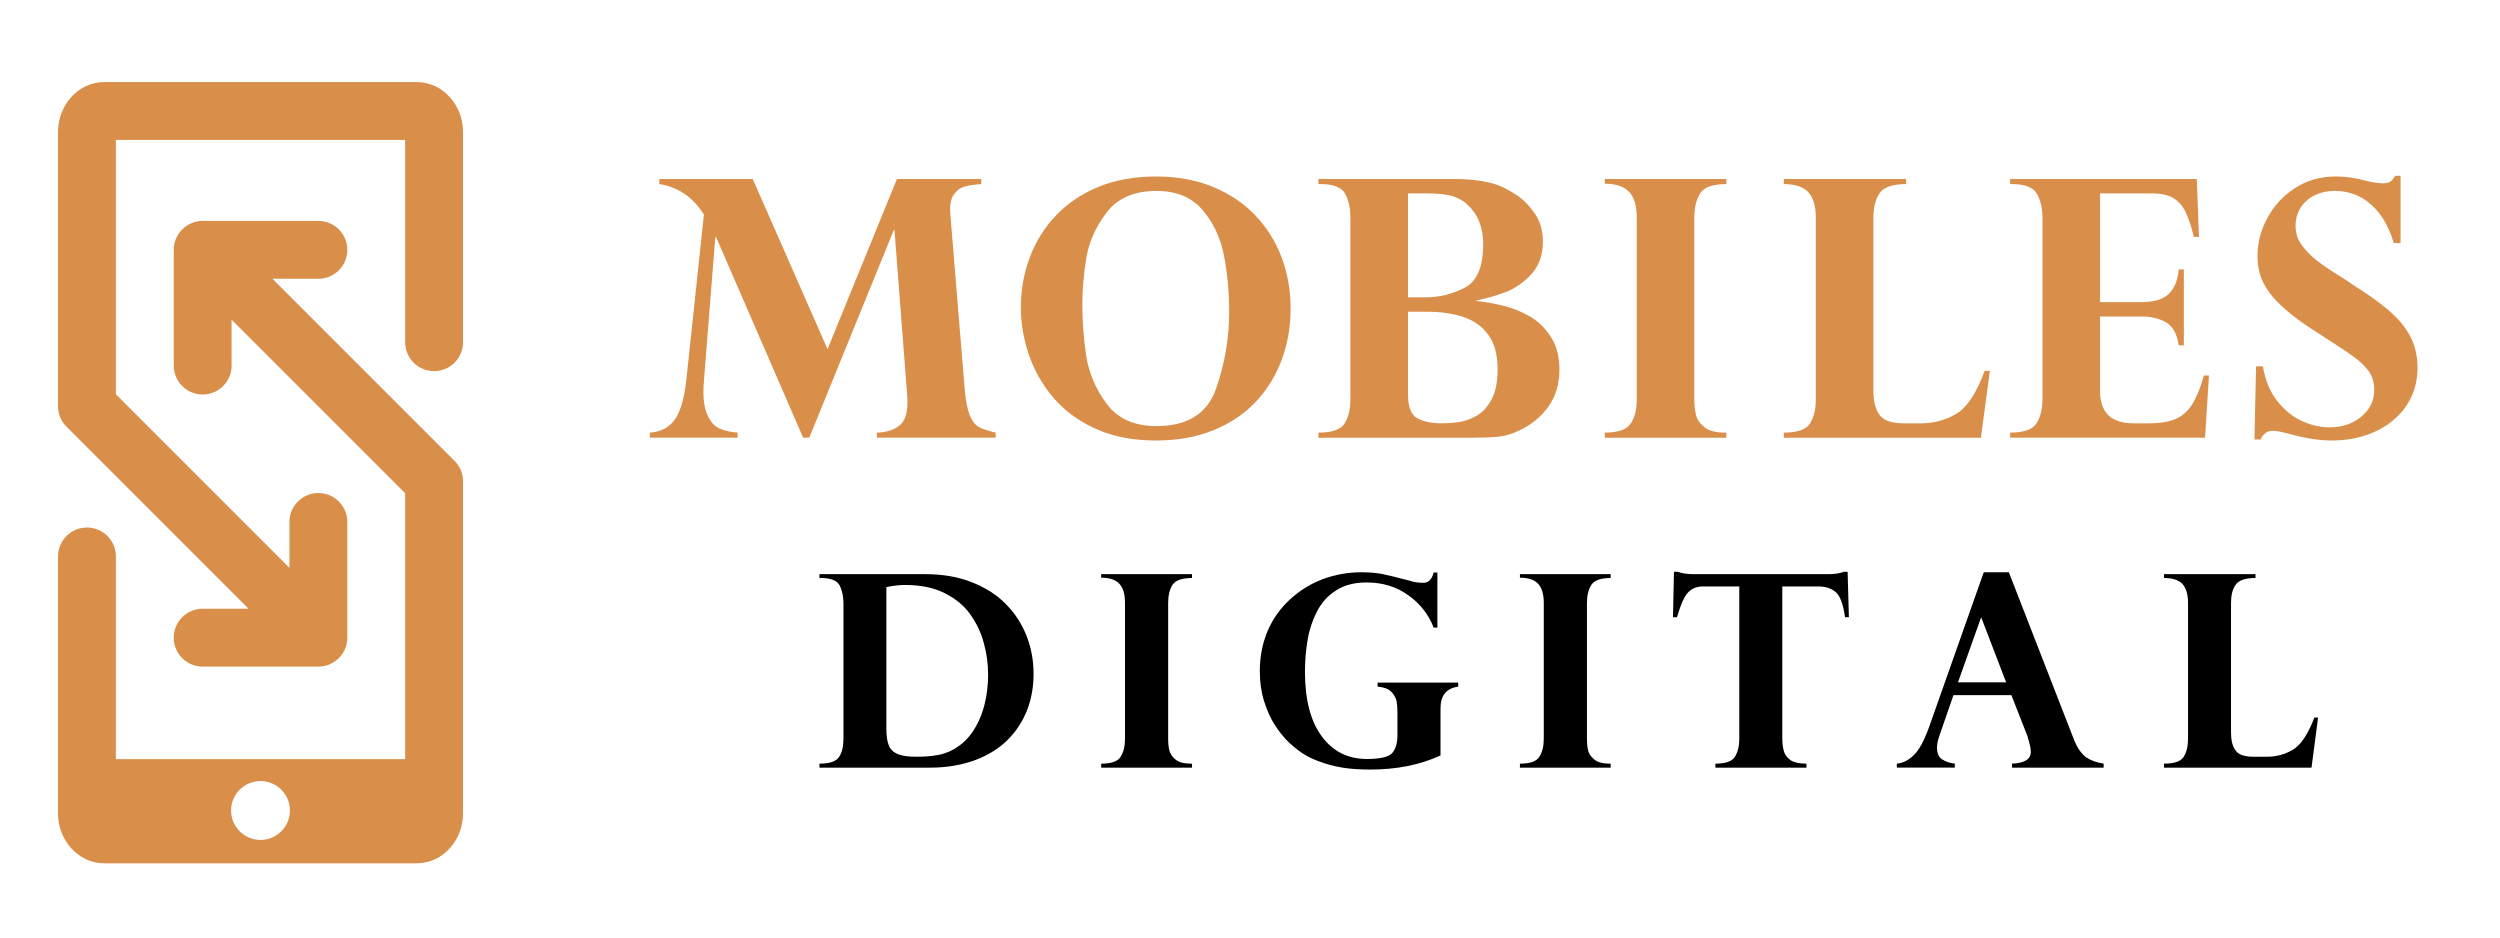 <?xml version="1.0" encoding="utf-8"?>
<!-- Generator: Adobe Illustrator 16.0.0, SVG Export Plug-In . SVG Version: 6.00 Build 0)  -->
<!DOCTYPE svg PUBLIC "-//W3C//DTD SVG 1.1//EN" "http://www.w3.org/Graphics/SVG/1.1/DTD/svg11.dtd">
<svg version="1.1" id="Calque_1" xmlns="http://www.w3.org/2000/svg" xmlns:xlink="http://www.w3.org/1999/xlink" x="0px" y="0px"
	 width="160px" height="60px" viewBox="0 0 160 60" enable-background="new 0 0 160 60" xml:space="preserve">
<g>
	<g>
		<g>
			<path fill="#D98E4A" d="M62.802,11.455v0.326c-0.435,0.028-0.792,0.083-1.074,0.162c-0.282,0.077-0.515,0.258-0.702,0.539
				c-0.189,0.28-0.255,0.699-0.202,1.254l0.911,11.117c0.065,0.779,0.176,1.354,0.332,1.726c0.153,0.372,0.344,0.621,0.573,0.747
				c0.228,0.128,0.589,0.248,1.083,0.361v0.325h-7.6v-0.325c0.639-0.016,1.138-0.184,1.501-0.506
				c0.363-0.322,0.508-0.959,0.434-1.91l-0.811-10.547h-0.044l-5.409,13.288h-0.393l-5.577-12.849h-0.044l-0.73,9.229
				c-0.075,0.906-0.012,1.604,0.19,2.086c0.203,0.484,0.47,0.799,0.803,0.945c0.334,0.145,0.722,0.232,1.165,0.264v0.325h-5.621
				v-0.325c0.711-0.046,1.25-0.33,1.613-0.854c0.364-0.527,0.609-1.4,0.737-2.62l1.113-10.478c-0.698-1.117-1.649-1.768-2.856-1.955
				v-0.326h5.98l4.788,10.893l4.443-10.893H62.802z"/>
			<path fill="#D98E4A" d="M65.334,19.682c0-1.123,0.192-2.197,0.578-3.224c0.387-1.029,0.954-1.929,1.705-2.704
				c0.748-0.776,1.658-1.379,2.726-1.811c1.067-0.432,2.274-0.647,3.624-0.647c1.365,0,2.58,0.219,3.648,0.659
				c1.067,0.437,1.975,1.046,2.72,1.825s1.311,1.683,1.692,2.704c0.383,1.023,0.572,2.112,0.572,3.266
				c0,1.146-0.186,2.227-0.556,3.238c-0.371,1.012-0.915,1.906-1.636,2.686c-0.72,0.779-1.623,1.395-2.714,1.846
				c-1.091,0.449-2.325,0.673-3.704,0.673c-1.484,0-2.777-0.253-3.885-0.759c-1.106-0.505-2.008-1.174-2.708-2.006
				c-0.702-0.832-1.22-1.75-1.558-2.754C65.503,21.668,65.334,20.673,65.334,19.682z M69.27,19.469c0,1.124,0.082,2.231,0.251,3.322
				c0.171,1.091,0.605,2.111,1.31,3.059c0.705,0.947,1.766,1.42,3.182,1.42c1.988,0,3.259-0.799,3.816-2.398
				c0.559-1.6,0.838-3.231,0.838-4.896c0-1.297-0.113-2.51-0.338-3.643c-0.224-1.131-0.684-2.099-1.375-2.906
				c-0.693-0.805-1.674-1.208-2.941-1.208c-1.424,0-2.486,0.46-3.186,1.377c-0.702,0.919-1.135,1.894-1.306,2.929
				C69.352,17.559,69.27,18.541,69.27,19.469z"/>
			<path fill="#D98E4A" d="M94.353,28.013h-9.974v-0.325c0.87,0,1.428-0.196,1.675-0.586c0.248-0.389,0.371-0.906,0.371-1.549
				V13.927c0-0.593-0.111-1.097-0.33-1.519c-0.222-0.418-0.749-0.627-1.582-0.627h-0.134v-0.326h8.636
				c1.147,0,2.095,0.13,2.854,0.392c0.382,0.15,0.784,0.364,1.2,0.642c0.419,0.277,0.807,0.668,1.153,1.17
				c0.352,0.502,0.523,1.098,0.523,1.787c0,0.875-0.255,1.584-0.758,2.125c-0.508,0.539-1.069,0.92-1.688,1.145
				c-0.616,0.225-1.213,0.394-1.792,0.508v0.045c0.474,0.043,1.002,0.134,1.592,0.27c0.588,0.135,1.156,0.354,1.708,0.652
				c0.553,0.299,1.019,0.734,1.411,1.309c0.388,0.574,0.586,1.295,0.586,2.164c0,0.914-0.237,1.701-0.703,2.355
				c-0.471,0.656-1.095,1.168-1.874,1.535c-0.456,0.217-0.899,0.348-1.324,0.393C95.475,27.99,94.958,28.013,94.353,28.013z
				 M91.257,12.377h-1.144v6.653h1.144c0.854,0,1.682-0.204,2.475-0.612c0.797-0.408,1.191-1.34,1.191-2.793
				c0-1.072-0.336-1.914-1.011-2.531c-0.23-0.23-0.541-0.409-0.922-0.531C92.609,12.438,92.03,12.377,91.257,12.377z M91.374,19.953
				h-1.261v5.293c0,0.805,0.197,1.311,0.596,1.523c0.396,0.215,0.902,0.322,1.519,0.322c0.401,0,0.787-0.027,1.144-0.08
				c0.36-0.051,0.731-0.182,1.113-0.393c0.385-0.211,0.704-0.557,0.967-1.041c0.266-0.482,0.395-1.136,0.395-1.962
				c0-0.913-0.195-1.64-0.591-2.179c-0.391-0.541-0.925-0.924-1.591-1.148C92.997,20.065,92.235,19.953,91.374,19.953z"/>
			<path fill="#D98E4A" d="M102.706,11.758v-0.303h7.781v0.326c-0.866,0-1.422,0.195-1.67,0.589
				c-0.252,0.393-0.381,0.911-0.381,1.557v11.626c0,0.365,0.034,0.695,0.104,0.988c0.068,0.293,0.247,0.555,0.536,0.793
				c0.286,0.234,0.726,0.354,1.318,0.354h0.093v0.325h-7.781v-0.325c0.854,0,1.408-0.196,1.664-0.586
				c0.256-0.389,0.382-0.906,0.382-1.549V13.927c0-0.764-0.165-1.317-0.498-1.657C103.919,11.927,103.404,11.758,102.706,11.758z"/>
			<path fill="#D98E4A" d="M126.779,28.013h-12.614v-0.325c0.861,0,1.419-0.195,1.671-0.579c0.247-0.386,0.376-0.905,0.376-1.556
				V13.927c0-0.72-0.155-1.257-0.469-1.613c-0.31-0.354-0.835-0.532-1.578-0.532v-0.326h7.825v0.326
				c-0.864,0-1.427,0.191-1.691,0.578c-0.268,0.385-0.401,0.908-0.401,1.567V25c0,0.683,0.133,1.201,0.396,1.557
				c0.262,0.356,0.775,0.535,1.538,0.535h1.146c0.779,0,1.515-0.199,2.206-0.596c0.688-0.398,1.303-1.318,1.84-2.766h0.328
				L126.779,28.013z"/>
			<path fill="#D98E4A" d="M140.596,11.455l0.138,3.709h-0.328c-0.148-0.623-0.317-1.135-0.501-1.54
				c-0.185-0.405-0.443-0.716-0.78-0.928c-0.338-0.214-0.797-0.319-1.383-0.319h-3.339v6.958h2.665c0.792,0,1.374-0.177,1.736-0.529
				c0.361-0.353,0.574-0.873,0.637-1.562h0.326V22.1h-0.326c-0.113-0.734-0.388-1.225-0.821-1.474
				c-0.436-0.246-0.953-0.37-1.552-0.37h-2.665v4.767c0,1.38,0.711,2.069,2.139,2.069h1.01c0.68,0,1.236-0.091,1.669-0.271
				c0.434-0.181,0.786-0.489,1.07-0.929c0.277-0.436,0.532-1.058,0.757-1.859h0.325l-0.247,3.979h-12.479v-0.325
				c0.869,0,1.435-0.197,1.686-0.592c0.255-0.393,0.385-0.908,0.385-1.543V13.949c0-0.606-0.116-1.119-0.351-1.541
				c-0.232-0.418-0.767-0.627-1.607-0.627h-0.112v-0.326H140.596z"/>
			<path fill="#D98E4A" d="M153.638,15.557h-0.435c-0.301-1.035-0.776-1.85-1.431-2.445c-0.649-0.596-1.442-0.894-2.372-0.894
				c-0.456,0-0.873,0.093-1.254,0.276c-0.378,0.184-0.677,0.445-0.898,0.785c-0.221,0.344-0.332,0.734-0.332,1.178
				c0,0.252,0.042,0.504,0.131,0.751c0.086,0.249,0.295,0.552,0.626,0.911c0.325,0.36,0.829,0.758,1.502,1.192
				c0.761,0.472,1.219,0.771,1.383,0.899c0.946,0.592,1.719,1.143,2.317,1.651c0.6,0.511,1.055,1.06,1.373,1.651
				c0.313,0.594,0.473,1.264,0.473,2.015c0,0.688-0.135,1.317-0.4,1.882c-0.265,0.566-0.646,1.057-1.137,1.473
				s-1.076,0.738-1.752,0.968c-0.679,0.228-1.414,0.342-2.211,0.342c-0.817,0-1.76-0.153-2.833-0.46
				c-0.118-0.03-0.27-0.063-0.453-0.102c-0.185-0.037-0.35-0.057-0.489-0.057c-0.354,0-0.608,0.185-0.766,0.551h-0.395l0.103-4.677
				h0.439c0.143,0.885,0.446,1.624,0.917,2.216c0.466,0.592,0.999,1.021,1.592,1.287c0.587,0.266,1.17,0.399,1.742,0.399
				c0.83,0,1.514-0.233,2.06-0.698s0.815-1.029,0.815-1.696c0-0.452-0.113-0.843-0.341-1.177c-0.23-0.333-0.574-0.661-1.032-0.988
				c-0.454-0.326-1.314-0.894-2.585-1.703c-0.668-0.434-1.233-0.854-1.704-1.26c-0.466-0.405-0.831-0.791-1.094-1.162
				c-0.262-0.371-0.447-0.742-0.557-1.112c-0.109-0.372-0.161-0.769-0.161-1.187c0-0.811,0.205-1.608,0.621-2.395
				c0.419-0.788,1.009-1.43,1.771-1.928c0.767-0.499,1.638-0.749,2.622-0.749c0.455,0,0.894,0.046,1.314,0.136
				c0.111,0.016,0.262,0.047,0.448,0.096c0.188,0.048,0.347,0.088,0.472,0.117c0.331,0.06,0.58,0.09,0.744,0.09
				c0.254,0,0.434-0.041,0.531-0.124c0.102-0.082,0.2-0.2,0.288-0.358h0.347V15.557z"/>
		</g>
		<g>
			<path d="M52.445,36.746h6.768c1.1,0,2.093,0.164,2.967,0.512c0.874,0.336,1.613,0.807,2.196,1.404
				c0.593,0.598,1.031,1.283,1.33,2.051c0.297,0.756,0.442,1.568,0.442,2.422c0,0.826-0.139,1.604-0.416,2.318
				c-0.278,0.711-0.695,1.355-1.254,1.91c-0.561,0.555-1.26,0.984-2.101,1.297c-0.84,0.303-1.787,0.469-2.838,0.469h-7.094v-0.256
				c0.647,0,1.068-0.137,1.255-0.428c0.188-0.287,0.282-0.68,0.282-1.168v-8.646c0-0.461-0.083-0.848-0.25-1.17
				c-0.171-0.313-0.564-0.469-1.194-0.469h-0.092V36.746z M56.729,37.574v9.066c0,0.447,0.048,0.791,0.145,1.043
				c0.098,0.256,0.282,0.445,0.557,0.566c0.267,0.125,0.67,0.182,1.217,0.182c0.486,0,0.923-0.031,1.312-0.098
				c0.382-0.059,0.752-0.193,1.087-0.383c0.506-0.293,0.926-0.682,1.253-1.197c0.329-0.508,0.565-1.068,0.713-1.684
				c0.153-0.604,0.226-1.242,0.226-1.893c0-0.676-0.089-1.334-0.268-1.996c-0.176-0.674-0.472-1.295-0.876-1.865
				c-0.401-0.563-0.957-1.02-1.649-1.359c-0.69-0.346-1.53-0.518-2.524-0.518C57.571,37.439,57.172,37.482,56.729,37.574z"/>
			<path d="M70.476,36.973v-0.227h5.814v0.246c-0.64,0-1.062,0.148-1.249,0.438c-0.187,0.293-0.279,0.678-0.279,1.16v8.688
				c0,0.279,0.023,0.529,0.076,0.75c0.051,0.211,0.184,0.408,0.395,0.584c0.221,0.172,0.551,0.262,0.986,0.262h0.071v0.256h-5.814
				v-0.256c0.635,0,1.054-0.139,1.24-0.434C71.905,48.146,72,47.76,72,47.277V38.59c0-0.572-0.119-0.979-0.373-1.24
				C71.385,37.094,70.996,36.973,70.476,36.973z"/>
			<path d="M91.994,40.166h-0.242c-0.325-0.852-0.873-1.543-1.63-2.076c-0.757-0.543-1.641-0.813-2.661-0.813
				c-0.782,0-1.434,0.17-1.956,0.512c-0.522,0.33-0.925,0.777-1.215,1.34c-0.288,0.561-0.491,1.156-0.599,1.807
				c-0.115,0.646-0.173,1.34-0.173,2.057c0,1.799,0.362,3.17,1.077,4.135c0.71,0.965,1.677,1.447,2.886,1.447
				c0.864,0,1.412-0.137,1.629-0.391c0.215-0.254,0.326-0.635,0.326-1.148v-1.428c0-0.289-0.018-0.537-0.063-0.762
				c-0.049-0.205-0.164-0.408-0.352-0.592c-0.188-0.176-0.473-0.279-0.854-0.309v-0.258h5.159v0.258
				c-0.755,0.104-1.133,0.563-1.133,1.383v3.021c-1.323,0.611-2.82,0.902-4.488,0.902c-0.674,0-1.284-0.037-1.827-0.129
				c-0.543-0.094-1.033-0.23-1.461-0.391c-0.426-0.158-0.781-0.338-1.074-0.531c-0.292-0.197-0.566-0.42-0.82-0.652
				c-0.357-0.346-0.67-0.736-0.947-1.164c-0.276-0.434-0.501-0.949-0.682-1.535c-0.177-0.57-0.266-1.213-0.266-1.898
				c0-0.936,0.172-1.791,0.5-2.57c0.333-0.777,0.805-1.439,1.416-2.002c0.611-0.568,1.31-1.008,2.096-1.307
				c0.794-0.297,1.623-0.447,2.493-0.447c0.497,0,0.923,0.039,1.279,0.1c0.354,0.07,0.96,0.217,1.802,0.438
				c0.277,0.096,0.561,0.137,0.881,0.137c0.331,0,0.548-0.219,0.656-0.656h0.242V40.166z"/>
			<path d="M97.276,36.973v-0.227h5.808v0.246c-0.64,0-1.049,0.148-1.237,0.438c-0.188,0.293-0.282,0.678-0.282,1.16v8.688
				c0,0.279,0.019,0.529,0.074,0.75c0.044,0.211,0.183,0.408,0.401,0.584c0.211,0.172,0.545,0.262,0.98,0.262h0.063v0.256h-5.808
				v-0.256c0.637,0,1.05-0.139,1.24-0.434c0.19-0.293,0.287-0.68,0.287-1.162V38.59c0-0.572-0.127-0.979-0.373-1.24
				C98.179,37.094,97.8,36.973,97.276,36.973z"/>
			<path d="M108.376,36.746h8.651c0.383,0,0.723-0.051,0.982-0.152h0.239l0.08,2.908h-0.246c-0.12-0.844-0.322-1.398-0.619-1.627
				c-0.295-0.238-0.654-0.342-1.091-0.342h-2.305v9.744c0,0.332,0.043,0.605,0.112,0.838c0.069,0.219,0.223,0.402,0.44,0.553
				c0.229,0.137,0.552,0.205,0.994,0.205v0.256h-5.827v-0.256c0.641,0,1.056-0.139,1.243-0.434c0.187-0.293,0.285-0.68,0.285-1.162
				v-9.744h-2.305c-0.397,0-0.705,0.111-0.964,0.373c-0.241,0.244-0.48,0.773-0.716,1.596h-0.258l0.062-2.908h0.244
				C107.649,36.695,107.972,36.746,108.376,36.746z"/>
			<path d="M128.567,36.625l4.166,10.709c0.217,0.547,0.49,0.924,0.779,1.133c0.306,0.205,0.677,0.338,1.121,0.406v0.256h-5.863
				v-0.256c0.807-0.035,1.201-0.285,1.201-0.75c0-0.08-0.017-0.18-0.028-0.303c-0.03-0.137-0.07-0.27-0.104-0.428
				c-0.049-0.143-0.075-0.23-0.077-0.27l-1.034-2.633h-3.707l-0.875,2.529c-0.11,0.305-0.178,0.576-0.178,0.82
				c0,0.379,0.117,0.646,0.346,0.771c0.214,0.141,0.485,0.227,0.793,0.262v0.256h-3.709v-0.256c0.387-0.029,0.747-0.211,1.076-0.539
				c0.345-0.313,0.659-0.908,0.979-1.777l3.508-9.932H128.567z M125.31,43.67h3.083l-1.599-4.168L125.31,43.67z"/>
			<path d="M147.937,49.129h-9.441v-0.256c0.646,0,1.066-0.137,1.255-0.428c0.186-0.287,0.283-0.68,0.283-1.168V38.59
				c0-0.535-0.12-0.941-0.348-1.205c-0.238-0.264-0.636-0.393-1.19-0.393v-0.246h5.855v0.246c-0.64,0-1.071,0.141-1.27,0.432
				c-0.204,0.291-0.296,0.672-0.296,1.166v8.283c0,0.5,0.092,0.891,0.29,1.154c0.197,0.283,0.585,0.404,1.156,0.404h0.858
				c0.587,0,1.136-0.143,1.64-0.441c0.523-0.301,0.983-0.994,1.392-2.068h0.236L147.937,49.129z"/>
		</g>
	</g>
	<path fill="#D98E4A" d="M3.713,35.613c0-1.023,0.829-1.852,1.852-1.852s1.851,0.828,1.851,1.852v12.973H25.93V31.568L14.821,20.459
		v2.937c0,1.022-0.829,1.852-1.851,1.852c-1.023,0-1.851-0.829-1.851-1.852V15.99c0-1.018,0.833-1.852,1.851-1.852h7.406
		c1.022,0,1.852,0.828,1.852,1.852c0,1.022-0.83,1.851-1.852,1.851h-2.937l11.64,11.64c0.342,0.336,0.554,0.805,0.554,1.321v21.286
		c0,1.639-1.256,3.164-2.962,3.164H6.676c-1.707,0-2.963-1.525-2.963-3.164V35.613L3.713,35.613z M16.673,49.988
		c-1.04,0-1.884,0.844-1.884,1.885c0,1.037,0.844,1.883,1.884,1.883s1.883-0.846,1.883-1.883
		C18.556,50.832,17.713,49.988,16.673,49.988L16.673,49.988z M29.633,21.9V8.416c0-1.64-1.256-3.164-2.962-3.164H6.676
		c-1.707,0-2.963,1.525-2.963,3.164v17.583c0,0.517,0.212,0.985,0.554,1.319l11.64,11.641H12.97c-1.023,0-1.851,0.83-1.851,1.852
		c0,1.023,0.828,1.852,1.851,1.852h7.406c1.018,0,1.852-0.834,1.852-1.852v-7.406c0-1.022-0.83-1.851-1.852-1.851
		c-1.023,0-1.852,0.828-1.852,1.851v2.938L7.416,25.232V8.954H25.93V21.9c0,1.023,0.829,1.852,1.851,1.852
		C28.804,23.752,29.633,22.924,29.633,21.9z"/>
</g>
</svg>
